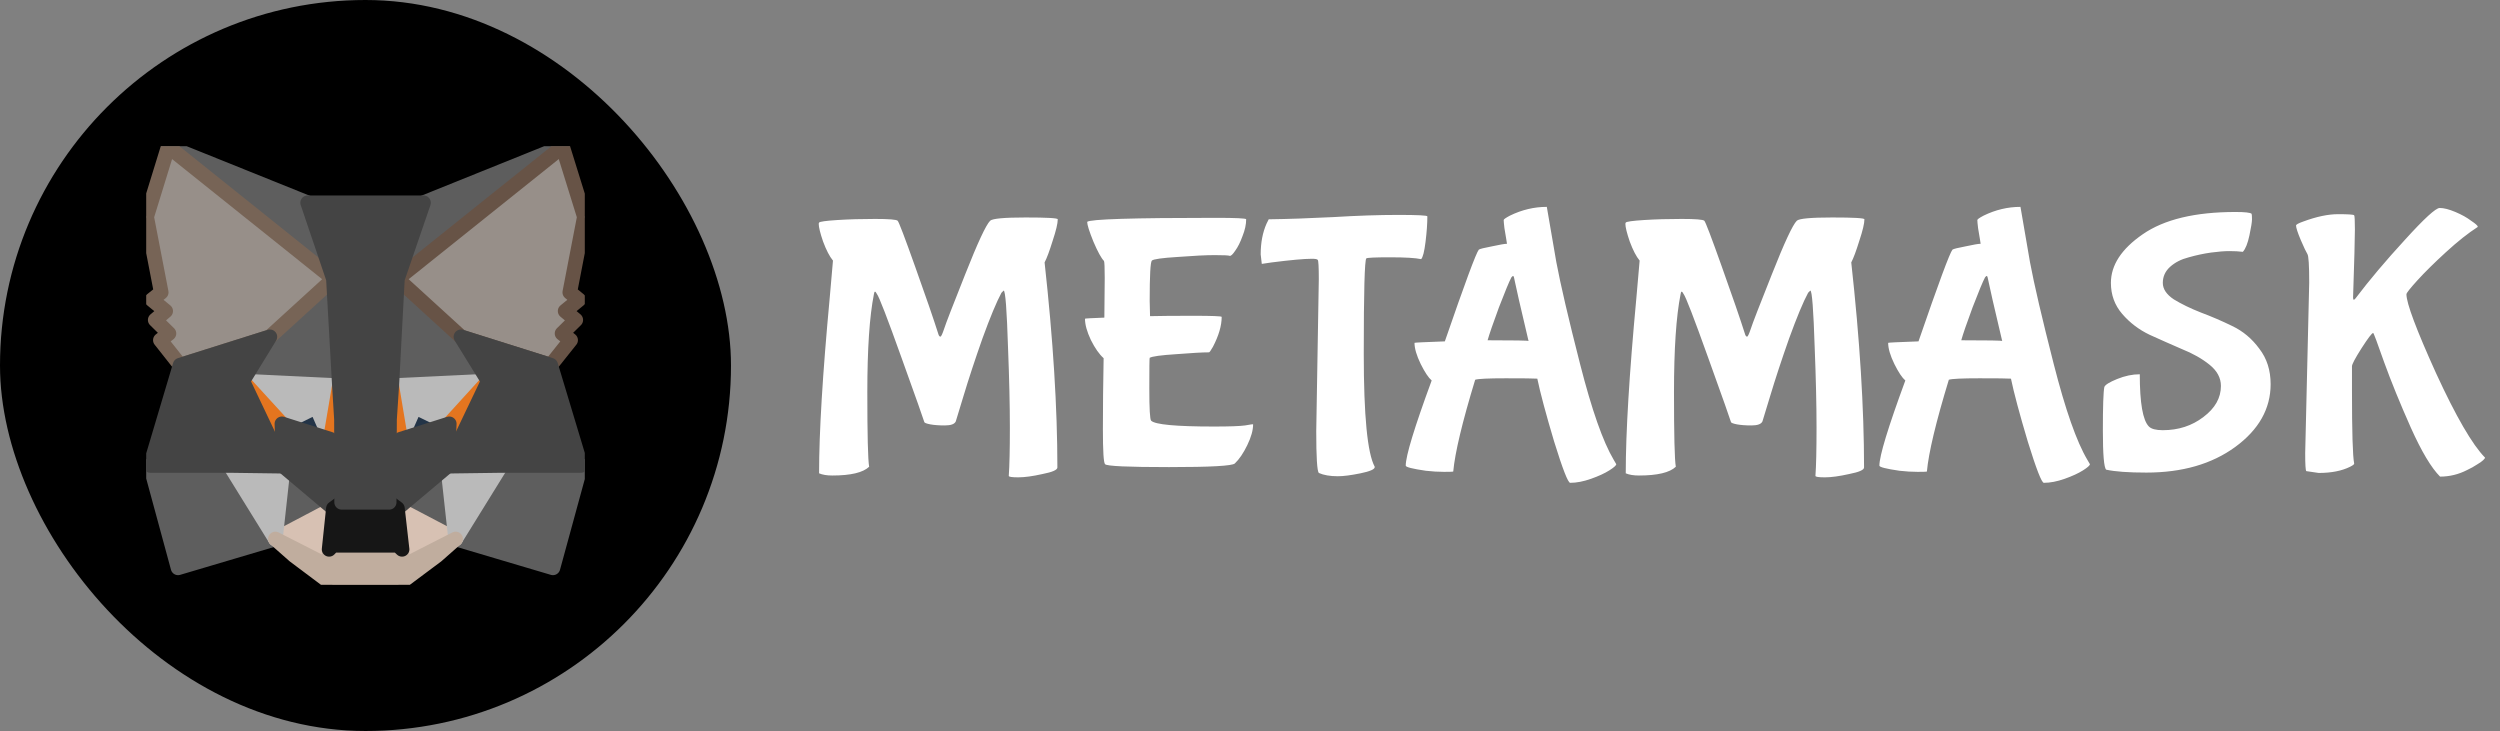 <svg width="171" height="50" viewBox="0 0 171 50" fill="none" xmlns="http://www.w3.org/2000/svg">
<rect x="0" y="0" width="171" height="50" fill="#808080" stroke="none"/>
<rect width="50" height="50" rx="25" fill="black"/>
<g clip-path="url(#clip0_188_205)">
<path d="M38.479 10.032L26.796 19.39L28.957 13.869L38.479 10.032Z" fill="#5D5D5D" stroke="#5D5D5D" stroke-linecap="round" stroke-linejoin="round"/>
<path d="M11.509 10.032L23.098 19.479L21.043 13.869L11.509 10.032Z" fill="#5E5E5E" stroke="#5E5E5E" stroke-linecap="round" stroke-linejoin="round"/>
<path d="M34.276 31.724L31.164 36.866L37.822 38.841L39.736 31.838L34.276 31.724Z" fill="#5E5E5E" stroke="#5E5E5E" stroke-linecap="round" stroke-linejoin="round"/>
<path d="M10.276 31.838L12.178 38.841L18.836 36.866L15.724 31.724L10.276 31.838Z" fill="#5E5E5E" stroke="#5E5E5E" stroke-linecap="round" stroke-linejoin="round"/>
<path d="M18.46 23.037L16.605 26.064L23.215 26.381L22.98 18.719L18.46 23.037Z" fill="#5E5E5E" stroke="#5E5E5E" stroke-linecap="round" stroke-linejoin="round"/>
<path d="M31.528 23.037L26.949 18.631L26.796 26.381L33.395 26.064L31.528 23.037Z" fill="#5E5E5E" stroke="#5E5E5E" stroke-linecap="round" stroke-linejoin="round"/>
<path d="M18.836 36.866L22.805 34.776L19.376 31.889L18.836 36.866Z" fill="#5E5E5E" stroke="#5E5E5E" stroke-linecap="round" stroke-linejoin="round"/>
<path d="M27.184 34.776L31.164 36.866L30.612 31.889L27.184 34.776Z" fill="#5E5E5E" stroke="#5E5E5E" stroke-linecap="round" stroke-linejoin="round"/>
<path d="M31.164 36.866L27.184 34.776L27.501 37.575L27.465 38.752L31.164 36.866Z" fill="#D7C1B3" stroke="#D7C1B3" stroke-linecap="round" stroke-linejoin="round"/>
<path d="M18.836 36.866L22.535 38.752L22.511 37.575L22.805 34.776L18.836 36.866Z" fill="#D7C1B3" stroke="#D7C1B3" stroke-linecap="round" stroke-linejoin="round"/>
<path d="M22.593 30.04L19.282 28.989L21.618 27.837L22.593 30.04Z" fill="#233447" stroke="#233447" stroke-linecap="round" stroke-linejoin="round"/>
<path d="M27.395 30.04L28.37 27.837L30.718 28.989L27.395 30.04Z" fill="#233447" stroke="#233447" stroke-linecap="round" stroke-linejoin="round"/>
<path d="M18.836 36.866L19.399 31.724L15.724 31.838L18.836 36.866Z" fill="#BABABA" stroke="#BABABA" stroke-linecap="round" stroke-linejoin="round"/>
<path d="M30.601 31.724L31.164 36.866L34.276 31.838L30.601 31.724Z" fill="#BABABA" stroke="#BABABA" stroke-linecap="round" stroke-linejoin="round"/>
<path d="M33.395 26.064L26.796 26.381L27.407 30.04L28.382 27.837L30.73 28.989L33.395 26.064Z" fill="#BABABA" stroke="#BABABA" stroke-linecap="round" stroke-linejoin="round"/>
<path d="M19.282 28.989L21.63 27.837L22.593 30.04L23.215 26.381L16.605 26.064L19.282 28.989Z" fill="#BABABA" stroke="#BABABA" stroke-linecap="round" stroke-linejoin="round"/>
<path d="M16.605 26.064L19.376 31.889L19.282 28.989L16.605 26.064Z" fill="#E4751F" stroke="#E4751F" stroke-linecap="round" stroke-linejoin="round"/>
<path d="M30.73 28.989L30.612 31.889L33.395 26.064L30.73 28.989Z" fill="#E4751F" stroke="#E4751F" stroke-linecap="round" stroke-linejoin="round"/>
<path d="M23.215 26.381L22.593 30.04L23.368 34.358L23.544 28.672L23.215 26.381Z" fill="#E4751F" stroke="#E4751F" stroke-linecap="round" stroke-linejoin="round"/>
<path d="M26.796 26.381L26.48 28.66L26.62 34.358L27.407 30.04L26.796 26.381Z" fill="#E4751F" stroke="#E4751F" stroke-linecap="round" stroke-linejoin="round"/>
<path d="M27.407 30.04L26.62 34.358L27.184 34.776L30.612 31.889L30.73 28.989L27.407 30.04Z" fill="#444444" stroke="#444444" stroke-linecap="round" stroke-linejoin="round"/>
<path d="M19.282 28.989L19.376 31.889L22.805 34.776L23.368 34.358L22.593 30.04L19.282 28.989Z" fill="#444444" stroke="#444444" stroke-linecap="round" stroke-linejoin="round"/>
<path d="M27.465 38.752L27.501 37.575L27.207 37.296H22.781L22.511 37.575L22.535 38.752L18.836 36.866L20.127 38.005L22.745 39.968H27.243L29.873 38.005L31.164 36.866L27.465 38.752Z" fill="#C0AD9E" stroke="#C0AD9E" stroke-linecap="round" stroke-linejoin="round"/>
<path d="M27.184 34.776L26.62 34.358H23.368L22.805 34.776L22.511 37.575L22.781 37.296H27.207L27.501 37.575L27.184 34.776Z" fill="#161616" stroke="#161616" stroke-linecap="round" stroke-linejoin="round"/>
<path d="M38.973 19.998L39.97 14.831L38.479 10.032L27.184 19.073L31.528 23.037L37.669 24.974L39.031 23.265L38.444 22.809L39.383 21.885L38.655 21.277L39.595 20.504L38.973 19.998Z" fill="#978F89" stroke="#675346" stroke-linecap="round" stroke-linejoin="round"/>
<path d="M10.03 14.831L11.027 19.998L10.393 20.504L11.333 21.277L10.617 21.885L11.556 22.809L10.969 23.265L12.319 24.974L18.46 23.037L22.805 19.073L11.509 10.032L10.03 14.831Z" fill="#978F89" stroke="#776456" stroke-linecap="round" stroke-linejoin="round"/>
<path d="M37.669 24.974L31.528 23.037L33.395 26.064L30.612 31.889L34.276 31.838H39.736L37.669 24.974Z" fill="#444444" stroke="#444444" stroke-linecap="round" stroke-linejoin="round"/>
<path d="M18.46 23.037L12.319 24.974L10.276 31.838H15.724L19.376 31.889L16.605 26.064L18.46 23.037Z" fill="#444444" stroke="#444444" stroke-linecap="round" stroke-linejoin="round"/>
<path d="M26.796 26.381L27.184 19.073L28.969 13.869H21.043L22.805 19.073L23.215 26.381L23.356 28.685L23.368 34.358H26.62L26.644 28.685L26.796 26.381Z" fill="#444444" stroke="#444444" stroke-linecap="round" stroke-linejoin="round"/>
</g>
<path d="M56.925 32.525C56.558 32.525 56.258 32.475 56.025 32.375C56.025 29.575 56.267 25.583 56.75 20.4L56.975 17.825C56.742 17.542 56.517 17.108 56.3 16.525C56.1 15.942 56 15.533 56 15.3L56.025 15.225C56.075 15.158 56.492 15.1 57.275 15.05C58.058 15 58.917 14.975 59.85 14.975C60.8 14.975 61.317 15.017 61.4 15.1C61.483 15.183 61.883 16.233 62.6 18.25C63.317 20.25 63.85 21.8 64.2 22.9C64.233 22.983 64.275 23.025 64.325 23.025C64.375 23.025 64.458 22.85 64.575 22.5C64.692 22.133 65.175 20.883 66.025 18.75C66.875 16.6 67.442 15.383 67.725 15.1C67.875 14.95 68.683 14.875 70.15 14.875C71.617 14.875 72.35 14.917 72.35 15C72.35 15.283 72.233 15.775 72 16.475C71.783 17.175 71.6 17.667 71.45 17.95C72.033 23.233 72.325 27.908 72.325 31.975C72.325 32.142 71.983 32.292 71.3 32.425C70.633 32.575 70.083 32.65 69.65 32.65C69.217 32.65 69 32.617 69 32.55C69.05 31.867 69.075 30.767 69.075 29.25C69.075 27.717 69.033 25.9 68.95 23.8C68.867 21.183 68.767 19.875 68.65 19.875L68.5 20.025C68.167 20.642 67.733 21.683 67.2 23.15C66.683 24.617 66.25 25.933 65.9 27.1L65.375 28.825C65.292 29.008 65.042 29.1 64.625 29.1C64.225 29.1 63.892 29.075 63.625 29.025C63.375 28.975 63.242 28.925 63.225 28.875C63.175 28.692 62.658 27.233 61.675 24.5C60.692 21.75 60.125 20.283 59.975 20.1C59.925 20 59.883 19.95 59.85 19.95C59.817 19.95 59.792 20.008 59.775 20.125C59.475 21.642 59.325 23.875 59.325 26.825C59.325 29.758 59.367 31.458 59.45 31.925C59.033 32.325 58.192 32.525 56.925 32.525ZM75.538 21.725L75.563 19.025C75.563 18.308 75.546 17.917 75.513 17.85C75.33 17.667 75.088 17.225 74.788 16.525C74.505 15.825 74.363 15.375 74.363 15.175C74.546 14.992 77.471 14.9 83.138 14.9C84.538 14.9 85.238 14.933 85.238 15C85.238 15.35 85.155 15.733 84.988 16.15C84.838 16.567 84.671 16.9 84.488 17.15C84.321 17.4 84.196 17.517 84.113 17.5C84.046 17.467 83.705 17.45 83.088 17.45C82.488 17.45 81.646 17.492 80.563 17.575C79.48 17.642 78.888 17.725 78.788 17.825C78.688 17.925 78.638 18.842 78.638 20.575L78.663 21.625C79.33 21.608 80.313 21.6 81.613 21.6C82.913 21.6 83.563 21.625 83.563 21.675C83.563 22.275 83.363 22.958 82.963 23.725C82.813 23.992 82.721 24.117 82.688 24.1C82.255 24.1 81.513 24.142 80.463 24.225C79.413 24.292 78.805 24.375 78.638 24.475C78.621 24.492 78.613 25.192 78.613 26.575C78.613 27.958 78.655 28.692 78.738 28.775C79.005 29.042 80.438 29.175 83.038 29.175C84.088 29.175 84.796 29.15 85.163 29.1C85.53 29.033 85.713 29.008 85.713 29.025C85.713 29.425 85.58 29.9 85.313 30.45C85.046 31 84.763 31.417 84.463 31.7C84.296 31.867 82.796 31.95 79.963 31.95C77.146 31.95 75.688 31.883 75.588 31.75C75.488 31.667 75.438 30.867 75.438 29.35C75.438 27.817 75.455 26.2 75.488 24.5C75.188 24.233 74.896 23.817 74.613 23.25C74.346 22.683 74.213 22.2 74.213 21.8C74.213 21.783 74.655 21.758 75.538 21.725ZM90.031 29.5L90.206 19.1C90.206 18.25 90.181 17.808 90.131 17.775C90.098 17.725 89.965 17.7 89.731 17.7C89.215 17.7 88.298 17.783 86.981 17.95L86.306 18.05L86.231 17.4C86.231 16.6 86.365 15.9 86.631 15.3L86.781 15C88.081 14.983 89.548 14.933 91.181 14.85C92.831 14.75 94.315 14.7 95.631 14.7C96.965 14.7 97.631 14.733 97.631 14.8C97.631 15.283 97.59 15.867 97.506 16.55C97.423 17.217 97.323 17.608 97.206 17.725C96.823 17.642 96.115 17.6 95.081 17.6C94.048 17.6 93.506 17.625 93.456 17.675C93.34 17.792 93.281 19.967 93.281 24.2C93.281 28.433 93.531 31.008 94.031 31.925V31.95C94.031 32.1 93.706 32.242 93.056 32.375C92.406 32.508 91.89 32.575 91.506 32.575C90.973 32.575 90.54 32.5 90.206 32.35C90.09 32.217 90.031 31.267 90.031 29.5ZM105.152 25.9C104.919 25.883 104.202 25.875 103.002 25.875C101.802 25.875 101.102 25.908 100.902 25.975C100.019 28.875 99.519 30.967 99.402 32.25C99.402 32.267 99.194 32.275 98.777 32.275C98.377 32.275 97.961 32.25 97.527 32.2C96.611 32.067 96.152 31.95 96.152 31.85C96.152 31.183 96.744 29.242 97.927 26.025C97.711 25.842 97.461 25.467 97.177 24.9C96.894 24.317 96.752 23.833 96.752 23.45C96.752 23.433 97.444 23.4 98.827 23.35C100.194 19.383 100.969 17.292 101.152 17.075C101.219 17.025 101.519 16.95 102.052 16.85C102.586 16.733 102.927 16.675 103.077 16.675L103.027 16.35C102.994 16.117 102.952 15.867 102.902 15.6C102.869 15.317 102.852 15.133 102.852 15.05C102.852 15 102.994 14.9 103.277 14.75C104.094 14.35 104.936 14.15 105.802 14.15C105.969 15.133 106.186 16.392 106.452 17.925C106.736 19.442 107.277 21.767 108.077 24.9C108.877 28.033 109.644 30.217 110.377 31.45L110.552 31.75C110.552 31.833 110.394 31.975 110.077 32.175C109.761 32.375 109.344 32.567 108.827 32.75C108.311 32.933 107.836 33.025 107.402 33.025C107.252 33.025 106.886 32.083 106.302 30.2C105.736 28.3 105.352 26.867 105.152 25.9ZM104.552 23.325C103.986 20.925 103.677 19.583 103.627 19.3C103.577 19.017 103.536 18.875 103.502 18.875C103.469 18.875 103.427 18.908 103.377 18.975C103.227 19.258 102.944 19.942 102.527 21.025C102.127 22.108 101.869 22.858 101.752 23.275C103.602 23.275 104.536 23.292 104.552 23.325ZM112.101 32.525C111.734 32.525 111.434 32.475 111.201 32.375C111.201 29.575 111.442 25.583 111.926 20.4L112.151 17.825C111.917 17.542 111.692 17.108 111.476 16.525C111.276 15.942 111.176 15.533 111.176 15.3L111.201 15.225C111.251 15.158 111.667 15.1 112.451 15.05C113.234 15 114.092 14.975 115.026 14.975C115.976 14.975 116.492 15.017 116.576 15.1C116.659 15.183 117.059 16.233 117.776 18.25C118.492 20.25 119.026 21.8 119.376 22.9C119.409 22.983 119.451 23.025 119.501 23.025C119.551 23.025 119.634 22.85 119.751 22.5C119.867 22.133 120.351 20.883 121.201 18.75C122.051 16.6 122.617 15.383 122.901 15.1C123.051 14.95 123.859 14.875 125.326 14.875C126.792 14.875 127.526 14.917 127.526 15C127.526 15.283 127.409 15.775 127.176 16.475C126.959 17.175 126.776 17.667 126.626 17.95C127.209 23.233 127.501 27.908 127.501 31.975C127.501 32.142 127.159 32.292 126.476 32.425C125.809 32.575 125.259 32.65 124.826 32.65C124.392 32.65 124.176 32.617 124.176 32.55C124.226 31.867 124.251 30.767 124.251 29.25C124.251 27.717 124.209 25.9 124.126 23.8C124.042 21.183 123.942 19.875 123.826 19.875L123.676 20.025C123.342 20.642 122.909 21.683 122.376 23.15C121.859 24.617 121.426 25.933 121.076 27.1L120.551 28.825C120.467 29.008 120.217 29.1 119.801 29.1C119.401 29.1 119.067 29.075 118.801 29.025C118.551 28.975 118.417 28.925 118.401 28.875C118.351 28.692 117.834 27.233 116.851 24.5C115.867 21.75 115.301 20.283 115.151 20.1C115.101 20 115.059 19.95 115.026 19.95C114.992 19.95 114.967 20.008 114.951 20.125C114.651 21.642 114.501 23.875 114.501 26.825C114.501 29.758 114.542 31.458 114.626 31.925C114.209 32.325 113.367 32.525 112.101 32.525ZM137.55 25.9C137.316 25.883 136.6 25.875 135.4 25.875C134.2 25.875 133.5 25.908 133.3 25.975C132.416 28.875 131.916 30.967 131.8 32.25C131.8 32.267 131.591 32.275 131.175 32.275C130.775 32.275 130.358 32.25 129.925 32.2C129.008 32.067 128.55 31.95 128.55 31.85C128.55 31.183 129.141 29.242 130.325 26.025C130.108 25.842 129.858 25.467 129.575 24.9C129.291 24.317 129.15 23.833 129.15 23.45C129.15 23.433 129.841 23.4 131.225 23.35C132.591 19.383 133.366 17.292 133.55 17.075C133.616 17.025 133.916 16.95 134.45 16.85C134.983 16.733 135.325 16.675 135.475 16.675L135.425 16.35C135.391 16.117 135.35 15.867 135.3 15.6C135.266 15.317 135.25 15.133 135.25 15.05C135.25 15 135.391 14.9 135.675 14.75C136.491 14.35 137.333 14.15 138.2 14.15C138.366 15.133 138.583 16.392 138.85 17.925C139.133 19.442 139.675 21.767 140.475 24.9C141.275 28.033 142.041 30.217 142.775 31.45L142.95 31.75C142.95 31.833 142.791 31.975 142.475 32.175C142.158 32.375 141.741 32.567 141.225 32.75C140.708 32.933 140.233 33.025 139.8 33.025C139.65 33.025 139.283 32.083 138.7 30.2C138.133 28.3 137.75 26.867 137.55 25.9ZM136.95 23.325C136.383 20.925 136.075 19.583 136.025 19.3C135.975 19.017 135.933 18.875 135.9 18.875C135.866 18.875 135.825 18.908 135.775 18.975C135.625 19.258 135.341 19.942 134.925 21.025C134.525 22.108 134.266 22.858 134.15 23.275C136 23.275 136.933 23.292 136.95 23.325ZM153.411 17.225C153.144 17.192 152.836 17.175 152.486 17.175C152.153 17.175 151.736 17.208 151.236 17.275C150.753 17.342 150.244 17.45 149.711 17.6C149.194 17.733 148.769 17.95 148.436 18.25C148.103 18.55 147.936 18.917 147.936 19.35C147.936 19.767 148.186 20.142 148.686 20.475C149.203 20.792 149.819 21.092 150.536 21.375C151.253 21.642 151.969 21.95 152.686 22.3C153.419 22.65 154.036 23.167 154.536 23.85C155.053 24.517 155.311 25.325 155.311 26.275C155.311 27.958 154.503 29.392 152.886 30.575C151.286 31.742 149.261 32.325 146.811 32.325C145.578 32.325 144.661 32.258 144.061 32.125C143.911 31.975 143.836 31.083 143.836 29.45C143.836 27.8 143.869 26.808 143.936 26.475C143.986 26.325 144.278 26.142 144.811 25.925C145.344 25.708 145.861 25.6 146.361 25.6C146.361 27.567 146.569 28.758 146.986 29.175C147.153 29.342 147.469 29.425 147.936 29.425C149.003 29.425 149.928 29.125 150.711 28.525C151.511 27.925 151.911 27.217 151.911 26.4C151.911 25.85 151.653 25.367 151.136 24.95C150.619 24.533 149.986 24.175 149.236 23.875C148.503 23.558 147.769 23.233 147.036 22.9C146.303 22.55 145.678 22.075 145.161 21.475C144.644 20.875 144.386 20.167 144.386 19.35C144.386 18.133 145.111 17.025 146.561 16.025C148.028 15.008 150.144 14.5 152.911 14.5C153.561 14.5 153.928 14.542 154.011 14.625C154.028 14.675 154.036 14.8 154.036 15C154.036 15.183 153.978 15.55 153.861 16.1C153.744 16.65 153.594 17.025 153.411 17.225ZM157.675 31L157.95 19.325C157.95 18.142 157.908 17.492 157.825 17.375C157.741 17.242 157.591 16.925 157.375 16.425C157.158 15.908 157.05 15.575 157.05 15.425C157.05 15.358 157.216 15.267 157.55 15.15C158.45 14.817 159.241 14.65 159.925 14.65C160.625 14.65 160.991 14.675 161.025 14.725C161.058 14.758 161.075 15.083 161.075 15.7C161.075 16.3 161.033 17.85 160.95 20.35C160.95 20.45 160.966 20.5 161 20.5C161.033 20.5 161.075 20.467 161.125 20.4C162.058 19.167 163.183 17.833 164.5 16.4C165.816 14.95 166.608 14.225 166.875 14.225C167.158 14.225 167.516 14.317 167.95 14.5C168.383 14.683 168.741 14.883 169.025 15.1C169.325 15.3 169.475 15.433 169.475 15.5V15.525C168.825 15.942 168.1 16.517 167.3 17.25C166.5 17.983 165.85 18.625 165.35 19.175C164.85 19.725 164.6 20.042 164.6 20.125C164.6 20.742 165.275 22.542 166.625 25.525C167.991 28.492 169.108 30.417 169.975 31.3C169.991 31.317 169.95 31.375 169.85 31.475C169.766 31.558 169.625 31.658 169.425 31.775C169.225 31.908 169 32.033 168.75 32.15C168.166 32.45 167.55 32.6 166.9 32.6C166.3 32 165.633 30.883 164.9 29.25C164.166 27.6 163.558 26.108 163.075 24.775C162.608 23.442 162.358 22.775 162.325 22.775C162.241 22.775 161.975 23.125 161.525 23.825C161.091 24.508 160.875 24.917 160.875 25.05V26.675C160.875 29.542 160.925 31.217 161.025 31.7C161.041 31.75 160.95 31.825 160.75 31.925C160.183 32.208 159.466 32.35 158.6 32.35L157.75 32.225C157.7 32.175 157.675 31.767 157.675 31Z" fill="white"/>
<defs>
<clipPath id="clip0_188_205">
<rect width="30" height="30" fill="white" transform="translate(10 10)"/>
</clipPath>
</defs>
</svg>
